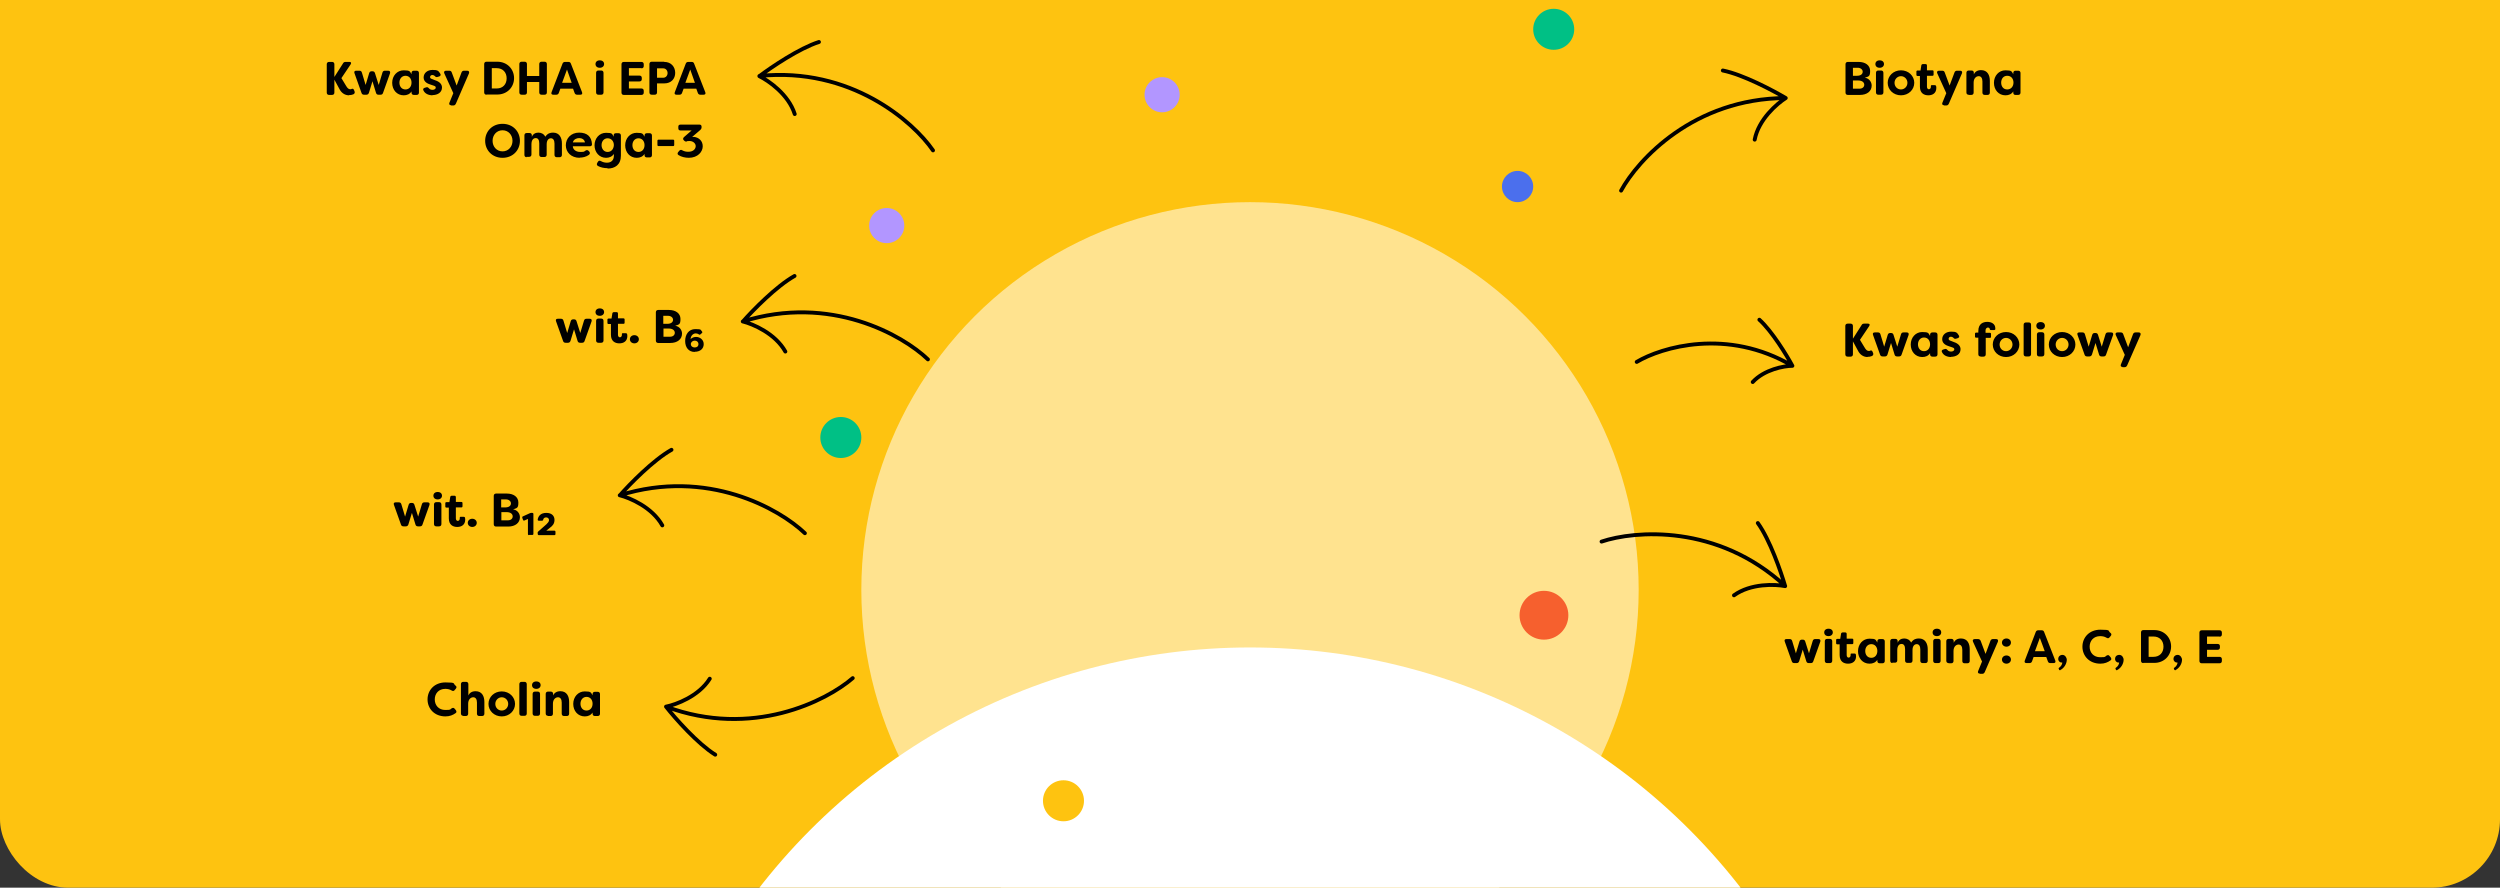 <?xml version="1.0" encoding="UTF-8"?>
<svg id="Warstwa_1" xmlns="http://www.w3.org/2000/svg" version="1.1" xmlns:xlink="http://www.w3.org/1999/xlink" viewBox="0 0 1280 454.5">
  <rect x="0" y="0" width="1280" height="454.5" fill="#333333" stroke="none"/>
  <!-- Generator: Adobe Illustrator 29.7.1, SVG Export Plug-In . SVG Version: 2.1.1 Build 8)  -->
  <defs>
    <style>
      .st0 {
        fill: #00c085;
      }

      .st1 {
        fill: #fff;
      }

      .st2 {
        fill: #f6602e;
      }

      .st3 {
        fill: #ffe38f;
      }

      .st4, .st5 {
        fill: none;
      }

      .st6 {
        fill: #fec310;
      }

      .st5 {
        stroke: #000;
        stroke-linecap: round;
        stroke-linejoin: round;
        stroke-width: 2px;
      }

      .st7 {
        fill: #4b6fed;
      }

      .st8 {
        fill: #b296ff;
      }

      .st9 {
        clip-path: url(#clippath);
      }
    </style>
    <clipPath id="clippath">
      <rect class="st4" y="-127.5" width="1280" height="582" rx="35" ry="35"/>
    </clipPath>
  </defs>
  <g class="st9">
    <g>
      <rect class="st6" y="-127.5" width="1280" height="582" rx="35" ry="35"/>
      <path d="M301.1-39.5c-1.5,0-2.4-.9-2.2-2.4l2.7-28.9c0-1.4,1-2.2,2.4-2.2h3.5c1.3,0,2.2.6,2.7,1.8l8.5,20.9,8.6-20.9c.5-1.2,1.3-1.8,2.6-1.8h3.5c1.4,0,2.3.8,2.4,2.2l2.7,28.9c.1,1.6-.7,2.4-2.2,2.4h-2.9c-1.5,0-2.3-.8-2.4-2.2l-1.5-18.3-7.4,18.3c-.5,1.2-1.3,1.8-2.6,1.8h-1.3c-1.3,0-2.2-.6-2.6-1.8l-7.4-18.3-1.6,18.3c0,1.4-1,2.2-2.4,2.2h-2.9ZM352.6-39c-6.6,0-9-5.2-9-11v-11.9c0-1.5.8-2.3,2.3-2.3h2.8c1.5,0,2.3.8,2.3,2.3v11.4c0,3.5,1.3,5.5,3.9,5.5s5.2-2,5.2-6.6v-10.3c0-1.5.8-2.3,2.3-2.3h2.8c1.5,0,2.4.8,2.4,2.3v20.1c0,1.5-.9,2.3-2.4,2.3h-2.8c-1.5,0-2.3-.8-2.3-2.3v-1.6c-1.2,2.8-3.8,4.4-7.5,4.4ZM375.9-39.5c-1.5,0-2.3-.8-2.3-2.3v-30.1c0-1.5.8-2.3,2.3-2.3h2.8c1.5,0,2.4.8,2.4,2.3v30.1c0,1.5-.9,2.3-2.4,2.3h-2.8ZM397.3-39c-4.2,0-8.6-1.9-8.6-8.7v-10.9h-2.4c-.8,0-1.2-.4-1.2-1.2v-3.1c0-.8.5-1.2,1.2-1.2h3l.8-5c.2-1,.9-1.5,1.9-1.5h2.4c1.1,0,1.7.6,1.7,1.7v4.8h5.6c.8,0,1.2.4,1.2,1.2v3.1c0,.8-.4,1.2-1.2,1.2h-5.6v11.2c0,1.8.9,2.5,2,2.5s2.1-1,2.1-2.3,0-.5,0-.9c0-.9.2-1.3,1-1.3h2.9c.6,0,1.2.2,1.3,1,.2.7.3,1.5.3,1.9,0,5.3-3.8,7.5-8.3,7.5ZM417.6-39c-6.6,0-9-5.2-9-11v-11.9c0-1.5.8-2.3,2.3-2.3h2.8c1.5,0,2.3.8,2.3,2.3v11.4c0,3.5,1.3,5.5,3.9,5.5s5.2-2,5.2-6.6v-10.3c0-1.5.8-2.3,2.3-2.3h2.8c1.5,0,2.4.8,2.4,2.3v20.1c0,1.5-.9,2.3-2.4,2.3h-2.8c-1.5,0-2.3-.8-2.3-2.3v-1.6c-1.2,2.8-3.8,4.4-7.5,4.4ZM440.9-39.5c-1.5,0-2.3-.8-2.3-2.3v-20.1c0-1.5.8-2.3,2.3-2.3h2.8c1.5,0,2.3.8,2.3,2.3v1.6c1-2.8,3.6-4.5,6.7-4.5s5.6,1.2,7.2,4.3c2.3-3.6,5.1-4.3,7.9-4.3,6.4,0,9.1,5.2,9.1,11v11.9c0,1.5-.9,2.3-2.4,2.3h-2.8c-1.5,0-2.3-.8-2.3-2.3v-11.5c0-3.5-1.3-5.3-3.6-5.3s-4.3,1.7-4.4,6.2v10.7c0,1.5-.8,2.3-2.3,2.3h-2.8c-1.5,0-2.3-.8-2.3-2.3v-11.5c0-3.5-1.3-5.3-3.5-5.3s-4.5,1.8-4.5,6.4v10.4c0,1.5-.8,2.3-2.3,2.3h-2.8ZM504.5-39c-7,0-11.9-5.6-11.9-12.9s4.9-12.9,11.9-12.9,6.1,1.2,7.9,4v-11.2c0-1.5.9-2.3,2.4-2.3h2.8c1.5,0,2.3.8,2.3,2.3v30.1c0,1.5-.8,2.3-2.3,2.3h-2.8c-1.5,0-2.4-.8-2.4-2.3v-1.2c-1.8,2.7-4.7,4-7.9,4ZM506.2-44.9c3.8,0,6.3-3,6.3-6.9,0-3.9-2.5-6.9-6.3-6.9s-6.1,3.1-6.1,6.9,2.3,6.9,6.1,6.9ZM537.9-39c-7.8,0-13.7-5.7-13.7-12.9s5.9-12.9,13.7-12.9,13.7,5.8,13.7,12.9-5.9,12.9-13.7,12.9ZM537.9-45c3.7,0,6.6-3,6.6-6.8s-2.9-6.9-6.6-6.9-6.6,3-6.6,6.9,2.9,6.8,6.6,6.8ZM571.2-39c-3.2,0-6.1-1.2-7.9-4v1.2c0,1.5-.9,2.3-2.4,2.3h-2.8c-1.5,0-2.3-.8-2.3-2.3v-30.1c0-1.5.8-2.3,2.3-2.3h2.8c1.5,0,2.4.8,2.4,2.3v11.2c1.8-2.8,4.7-4,7.9-4,7,0,11.9,5.6,11.9,12.9s-4.9,12.9-11.9,12.9ZM569.5-44.9c3.8,0,6.1-3.1,6.1-6.9s-2.3-6.9-6.1-6.9-6.3,3-6.3,6.9c0,3.9,2.5,6.9,6.3,6.9ZM589.9-39.5c-1.5,0-2.3-.8-2.3-2.3v-20.1c0-1.5.8-2.3,2.3-2.3h2.6c1.5,0,2.3.8,2.3,2.3v3.1c.8-4.5,4.3-5.9,6.4-5.9h.8c1.2.1,1.4,1.1,1.4,2v3.4c0,1.3-.7,1.9-1.7,1.8-.4,0-.8,0-1.2,0-2.9,0-5.5,1.9-5.5,8.1v7.8c0,1.5-.8,2.3-2.3,2.3h-2.8ZM612.4-28.7c-1.7,0-2.4-1.1-1.8-2.7l4-9.7-9.1-20.3c-.7-1.6,0-2.7,1.8-2.7h3.3c1.3,0,2.3.6,2.7,1.9l5,13.4,5.1-13.4c.5-1.3,1.4-1.9,2.7-1.9h3.1c1.7,0,2.4,1.1,1.8,2.7l-13.5,30.9c-.5,1.2-1.4,1.8-2.7,1.8h-2.4ZM646.9-39c-8.6,0-14.2-5.7-14.2-12.7s5.5-13,14.2-13,5.2.5,7.8,2.1c1.3.8,1.3,2.1.4,3.3l-.8,1c-.9,1.2-1.9,1.2-3.3.6-1.6-.8-3.1-.9-3.8-.9-4.2,0-7.2,2.8-7.2,6.9s3,6.9,7.2,6.9,2.2,0,3.8-.9c1.4-.6,2.4-.6,3.3.6l.8,1c.9,1.2.7,2.6-.9,3.5-2.4,1.4-5.1,1.9-7.4,1.9ZM662.8-39.5c-1.5,0-2.3-.8-2.3-2.3v-30.1c0-1.5.8-2.3,2.3-2.3h2.8c1.5,0,2.3.8,2.3,2.3v11.7c1.2-2.8,3.8-4.5,7.5-4.5,6.6,0,9,5.2,9,11v11.9c0,1.5-.9,2.3-2.4,2.3h-2.8c-1.5,0-2.3-.8-2.3-2.3v-11.4c0-3.5-1.3-5.5-3.9-5.5s-5.2,2-5.2,6.6v10.3c0,1.5-.8,2.3-2.3,2.3h-2.8ZM710.1-39c-4.4,0-7.9-1.6-9.6-4.9-.7-1.4,0-2.5,1.5-2.9l1.5-.3c1.3-.3,1.9.3,2.9,1.3.9,1,2.2,1.4,3.7,1.4s3.2-.9,3.2-2.2-.7-1.6-2.3-2.2l-3-1.1c-2.5-.8-7-2.7-7-7.2s3.8-7.8,9.2-7.8,6,1,7.9,3.7c1,1.4.2,2.6-1.3,3l-1.3.3c-1.2.3-1.9,0-2.8-.9-.7-.7-1.5-.9-2.4-.9-1.5,0-2.5,1-2.5,2.1s1,1.6,2.3,2l3.1,1.2c5.1,1.7,6.9,4.4,7,7.4,0,5.2-4.6,7.7-9.9,7.7ZM743.9-39c-4.3,0-6.8-2.3-8.6-5.9l-3.5-6.3v9.4c0,1.5-.8,2.3-2.3,2.3h-2.8c-1.5,0-2.3-.8-2.3-2.3v-30.1c0-1.5.8-2.3,2.3-2.3h2.8c1.5,0,2.3.8,2.3,2.3v17.8l6.1-8.6c.7-1.1,1.5-1.5,2.8-1.5h3.2c2,0,2.6,1.3,1.4,2.8l-6.6,8.6,3.2,5.1c1.2,1.8,2.1,2.5,3.6,2.5s.9,0,1.4-.2c1-.2,1.6,0,2,.7l1.1,2.1c.4.8.1,1.7-1.1,2.4-1.8,1-3.6,1.2-4.9,1.2ZM756.4-39.5c-1.5,0-2.3-.8-2.3-2.3v-9.7l-2,.9c-.9.4-1.4,0-1.4-.9v-1.6c0-.7.3-1.1.9-1.4l2.5-1.2v-16.1c0-1.5.8-2.3,2.3-2.3h2.8c1.5,0,2.3.8,2.3,2.3v12.5l2.9-1.3c.8-.4,1.4,0,1.4.9v1.7c0,.7-.3,1.2-.9,1.4l-3.4,1.5v13.2c0,1.5-.8,2.3-2.3,2.3h-2.8ZM779.8-39c-6.9,0-11.9-5.6-11.9-12.9s4.9-12.9,11.9-12.9,6.1,1.2,7.9,4v-1.2c0-1.5.8-2.3,2.3-2.3h2.8c1.5,0,2.3.8,2.3,2.3v20.1c0,1.5-.8,2.3-2.3,2.3h-2.8c-1.5,0-2.3-.8-2.3-2.3v-1.2c-1.8,2.7-4.7,4-7.9,4ZM781.5-44.9c3.8,0,6.3-3,6.3-6.9s-2.5-6.9-6.3-6.9-6.1,3.1-6.1,6.9,2.3,6.9,6.1,6.9ZM811.5-39c-7,0-11.9-5.6-11.9-12.9s4.9-12.9,11.9-12.9,6.1,1.2,7.9,4v-11.2c0-1.5.9-2.3,2.4-2.3h2.8c1.5,0,2.3.8,2.3,2.3v30.1c0,1.5-.8,2.3-2.3,2.3h-2.8c-1.5,0-2.4-.8-2.4-2.3v-1.2c-1.8,2.7-4.7,4-7.9,4ZM813.2-44.9c3.8,0,6.3-3,6.3-6.9,0-3.9-2.5-6.9-6.3-6.9s-6.1,3.1-6.1,6.9,2.3,6.9,6.1,6.9ZM835.1-39.5c-1.5,0-2.3-.8-2.3-2.3v-20.1c0-1.5.8-2.3,2.3-2.3h2.8c1.5,0,2.3.8,2.3,2.3v1.6c1.2-2.8,3.8-4.5,7.5-4.5,6.6,0,9,5.2,9,11v11.9c0,1.5-.9,2.3-2.4,2.3h-2.8c-1.5,0-2.3-.8-2.3-2.3v-11.4c0-3.5-1.3-5.5-3.9-5.5s-5.2,2-5.2,6.6v10.3c0,1.5-.8,2.3-2.3,2.3h-2.8ZM866.2-67.1c-2.7,0-4.5-1.7-4.5-3.8s1.6-3.9,4.5-3.9,4.5,1.7,4.5,3.9-1.7,3.8-4.5,3.8ZM864.8-39.5c-1.5,0-2.3-.8-2.3-2.3v-20.1c0-1.5.8-2.3,2.3-2.3h2.8c1.5,0,2.4.8,2.4,2.3v20.1c0,1.5-.9,2.3-2.4,2.3h-2.8ZM895.4-39c-4.3,0-6.8-2.3-8.6-5.9l-3.5-6.3v9.4c0,1.5-.8,2.3-2.3,2.3h-2.8c-1.5,0-2.3-.8-2.3-2.3v-30.1c0-1.5.8-2.3,2.3-2.3h2.8c1.5,0,2.3.8,2.3,2.3v17.8l6.1-8.6c.7-1.1,1.5-1.5,2.8-1.5h3.2c2,0,2.6,1.3,1.4,2.8l-6.6,8.6,3.2,5.1c1.2,1.8,2.1,2.5,3.6,2.5s.9,0,1.4-.2c1-.2,1.6,0,2,.7l1.1,2.1c.4.8.1,1.7-1.1,2.4-1.8,1-3.6,1.2-4.9,1.2ZM914-67.2c-1,0-1.3-.6-.9-1.4l2.9-5.5c.3-.6.8-.9,1.4-.9h4.8c1,0,1.3.7.7,1.5l-4.7,5.7c-.4.5-.9.7-1.5.7h-2.7ZM915.4-39c-7.8,0-13.7-5.7-13.7-12.9s5.9-12.9,13.7-12.9,13.7,5.8,13.7,12.9-5.9,12.9-13.7,12.9ZM915.4-45c3.7,0,6.6-3,6.6-6.8s-2.9-6.9-6.6-6.9-6.6,3-6.6,6.9,2.9,6.8,6.6,6.8ZM941-39.5c-1.3,0-2.2-.6-2.6-1.9l-7.2-20.1c-.6-1.6.1-2.7,1.9-2.7h3.2c1.4,0,2.2.6,2.6,2l3.9,12.7,3.7-12c.4-1.3,1.2-2,2.6-2h.7c1.3,0,2.2.6,2.6,2l3.7,12,3.8-12.7c.4-1.4,1.2-2,2.6-2h3.2c1.7,0,2.5,1.1,1.9,2.7l-7.2,20.1c-.4,1.3-1.3,1.9-2.6,1.9h-2.1c-1.3,0-2.2-.6-2.6-1.9l-3.6-11.9-3.7,11.9c-.4,1.3-1.3,1.9-2.6,1.9h-2.1ZM976.4-56.3c-2.6,0-4.6-1.8-4.6-4.2s1.9-4.3,4.6-4.3,4.7,1.8,4.7,4.3-2.1,4.2-4.7,4.2ZM976.4-39c-2.6,0-4.6-1.8-4.6-4.2s1.9-4.3,4.6-4.3,4.7,1.9,4.7,4.3-2.1,4.2-4.7,4.2Z"/>
      <ellipse class="st3" cx="640" cy="302" rx="199" ry="198.5"/>
      <circle class="st1" cx="640" cy="649.5" r="318"/>
    </g>
  </g>
  <rect class="st4" x="469.1" y="68.5" width="335.3" height="345.2" transform="translate(239 793.7) rotate(-75)"/>
  <path class="st6" d="M935,357l.5,10.1,10.6,3.2-10.3,3,.5,10.1-6.9-8.3-10.3,3,6.1-8.1-6.9-8.3,10.6,3.2,6.1-8.1Z"/>
  <path class="st5" d="M830,97.6c8.5-15.7,37.2-47.2,84.3-47.4M914.3,50.2c-4.4,2.8-13.9,10.9-15.9,21.3M914.3,50.2c-6.4-3.8-21.8-12-32.2-14.1"/>
  <path class="st5" d="M820,277.3c16.9-5.7,59.4-9.2,94,22.7M914,300.1c-5.1-1-17.6-1.5-26.2,4.7M914,300.1c-2.1-7.2-7.8-23.7-14-32.3"/>
  <path class="st5" d="M838,185.3c12.6-7.5,46.3-17.7,79.7,2M917.7,187.3c-4.3,0-14.4,1.9-20.3,8.3M917.7,187.3c-2.9-5.4-10.4-17.7-16.9-23.6"/>
  <path class="st5" d="M477.7,77c-10.1-14.7-42.1-42.9-88.9-38.1M388.8,39c4.7,2.3,14.9,9.3,18.1,19.4M388.8,39c6-4.5,20.4-14.3,30.5-17.5"/>
  <path class="st5" d="M475.1,184c-12.9-12.4-49.9-33.5-94.8-19.4M380.4,164.6c5.1,1.3,16.5,6.1,21.7,15.4M380.4,164.6c4.9-5.6,17.1-18.1,26.4-23.3"/>
  <path class="st5" d="M412.1,273c-12.9-12.4-49.9-33.5-94.8-19.4M317.4,253.6c5.1,1.3,16.5,6.1,21.7,15.4M317.4,253.6c4.9-5.6,17.1-18.1,26.4-23.3"/>
  <path class="st5" d="M436.6,347.2c-13.5,11.7-51.5,31-95.6,14.6M341,361.8c5.1-1,16.8-5.3,22.4-14.3M341,361.8c4.6,5.9,16.2,19,25.2,24.6"/>
  <circle class="st2" cx="790.5" cy="315" r="12.5"/>
  <circle class="st8" cx="595" cy="48.5" r="9"/>
  <circle class="st8" cx="454" cy="115.5" r="9"/>
  <circle class="st6" cx="544.5" cy="410" r="10.5"/>
  <circle class="st0" cx="795.5" cy="15" r="10.5"/>
  <circle class="st0" cx="430.5" cy="224" r="10.5"/>
  <circle class="st7" cx="777" cy="95.5" r="8"/>
  <path d="M178.7,48.8c-2.2,0-4-1.3-5-3.4l-2.5-4.6v6.6c0,.7-.4,1.2-1.2,1.2h-1.5c-.7,0-1.2-.4-1.2-1.2v-14.5c0-.7.4-1.2,1.2-1.2h1.5c.7,0,1.2.4,1.2,1.2v6.5l4.4-6.9c.3-.6.7-.8,1.4-.8h1.9c.9,0,1.1.5.6,1.3l-4.7,7,2.3,3.8c.8,1.4,1.4,1.9,2.3,1.9.2,0,.5,0,.7-.2.6-.2.9,0,1.2.7l.2.5c.3.6.1,1.3-.6,1.6-.7.3-1.4.4-2.2.4ZM186.4,48.5c-.7,0-1.1-.3-1.3-.9l-3.6-10.1c-.3-.8,0-1.3.9-1.3h1.6c.7,0,1.1.3,1.3,1l1.9,6.3,1.8-6c.2-.7.6-1,1.3-1h.4c.7,0,1.1.3,1.3,1l1.9,6,1.9-6.3c.2-.7.6-1,1.3-1h1.6c.9,0,1.2.5,1,1.3l-3.6,10.1c-.2.6-.6.9-1.3.9h-1c-.7,0-1.1-.3-1.3-1l-1.8-5.9-1.8,5.9c-.2.6-.6,1-1.3,1h-1ZM206.7,48.8c-3.5,0-5.9-2.8-5.9-6.4s2.5-6.4,5.9-6.4,3.1.6,4,2v-.6c0-.7.4-1.2,1.2-1.2h1.4c.7,0,1.2.4,1.2,1.2v10c0,.7-.4,1.2-1.2,1.2h-1.4c-.7,0-1.2-.4-1.2-1.2v-.6c-.9,1.4-2.3,2-4,2ZM207.6,45.8c1.9,0,3.1-1.5,3.1-3.5s-1.2-3.5-3.1-3.5-3.1,1.6-3.1,3.5,1.1,3.5,3.1,3.5ZM221.6,48.8c-2.2,0-4-.8-4.8-2.5-.4-.7,0-1.2.8-1.4l.7-.2c.6-.2.9.1,1.4.6.4.5,1.1.7,1.8.7s1.6-.4,1.6-1.1-.4-.8-1.2-1.1l-1.5-.5c-1.3-.4-3.5-1.3-3.5-3.6s1.9-3.9,4.6-3.9,3,.5,3.9,1.9c.5.7.1,1.3-.7,1.5l-.7.2c-.6.2-1,0-1.4-.5-.3-.3-.8-.5-1.2-.5-.8,0-1.2.5-1.2,1.1s.5.8,1.1,1l1.5.6c2.5.8,3.5,2.2,3.5,3.7,0,2.6-2.3,3.9-5,3.9ZM231,53.9c-.9,0-1.2-.6-.9-1.3l2-4.9-4.6-10.1c-.4-.8,0-1.4.9-1.4h1.6c.7,0,1.1.3,1.3.9l2.5,6.7,2.5-6.7c.2-.6.7-.9,1.3-.9h1.6c.9,0,1.2.6.9,1.4l-6.7,15.5c-.3.6-.7.9-1.3.9h-1.2ZM249.1,48.5c-.7,0-1.2-.4-1.2-1.2v-14.5c0-.7.4-1.2,1.2-1.2h5.5c5.1,0,8.6,3.8,8.6,8.4s-3.5,8.4-8.6,8.4h-5.5ZM251.8,45.3h2.5c3.2,0,5.1-2.2,5.1-5.2s-1.9-5.2-5.1-5.2h-2.5v10.4ZM267.1,48.5c-.7,0-1.2-.4-1.2-1.2v-14.5c0-.7.4-1.2,1.2-1.2h1.5c.7,0,1.2.4,1.2,1.2v6.1h6.3v-6.1c0-.7.4-1.2,1.2-1.2h1.5c.7,0,1.2.4,1.2,1.2v14.5c0,.7-.4,1.2-1.2,1.2h-1.5c-.7,0-1.2-.4-1.2-1.2v-5.3h-6.3v5.3c0,.7-.4,1.2-1.2,1.2h-1.5ZM283.3,48.5c-.9,0-1.2-.5-.9-1.3l5.6-14.6c.2-.6.7-.9,1.3-.9h1.7c.7,0,1.1.3,1.3.9l5.7,14.6c.3.8,0,1.3-.9,1.3h-1.6c-.6,0-1.1-.3-1.3-.9l-.8-2.2h-6.5l-.8,2.2c-.2.6-.7.9-1.3.9h-1.5ZM287.7,42.4h5l-2.4-6.8-2.5,6.8ZM307.1,34.7c-1.4,0-2.2-.8-2.2-1.9s.8-1.9,2.2-1.9,2.2.8,2.2,1.9-.9,1.9-2.2,1.9ZM306.4,48.5c-.7,0-1.2-.4-1.2-1.2v-10c0-.7.4-1.2,1.2-1.2h1.4c.7,0,1.2.4,1.2,1.2v10c0,.7-.4,1.2-1.2,1.2h-1.4ZM328.4,34.9h-6.4v3.8h5.4c.7,0,1.2.4,1.2,1.2v.6c0,.7-.4,1.2-1.2,1.2h-5.4v3.6h6.4c.7,0,1.2.4,1.2,1.2v.9c0,.7-.4,1.2-1.2,1.2h-9c-.7,0-1.2-.4-1.2-1.2v-14.5c0-.7.4-1.2,1.2-1.2h9c.7,0,1.2.4,1.2,1.2v.9c0,.7-.4,1.2-1.2,1.2ZM340.1,31.7c3.6,0,5.6,2.6,5.6,5.6s-2,5.4-5.6,5.4h-3.7v4.6c0,.7-.4,1.2-1.2,1.2h-1.5c-.7,0-1.2-.4-1.2-1.2v-14.5c0-.7.4-1.2,1.2-1.2h6.3ZM339.6,39.8c1.3,0,2.2-1.1,2.2-2.4s-.9-2.4-2.2-2.4h-3.2v4.8h3.2ZM346.4,48.5c-.9,0-1.2-.5-.9-1.3l5.6-14.6c.2-.6.7-.9,1.3-.9h1.7c.7,0,1.1.3,1.3.9l5.7,14.6c.3.8,0,1.3-.9,1.3h-1.6c-.6,0-1.1-.3-1.3-.9l-.8-2.2h-6.5l-.8,2.2c-.2.6-.7.9-1.3.9h-1.5ZM350.8,42.4h5l-2.4-6.8-2.5,6.8ZM257.3,80.8c-5.3,0-8.9-3.9-8.9-8.7s3.6-8.7,8.9-8.7,8.9,3.9,8.9,8.7-3.6,8.7-8.9,8.7ZM257.3,77.5c3,0,5.1-2.4,5.1-5.4s-2.1-5.4-5.1-5.4-5.1,2.4-5.1,5.4,2.1,5.4,5.1,5.4ZM269.7,80.5c-.7,0-1.2-.4-1.2-1.2v-10c0-.7.4-1.2,1.2-1.2h1.4c.7,0,1.2.4,1.2,1.2v.8c.5-1.4,1.8-2.2,3.3-2.2s2.8.6,3.6,2.1c1.2-1.8,2.6-2.1,4-2.1,3.2,0,4.5,2.6,4.5,5.5v5.9c0,.7-.4,1.2-1.2,1.2h-1.4c-.7,0-1.2-.4-1.2-1.2v-5.8c0-1.7-.7-2.7-1.8-2.7s-2.2.8-2.2,3.1v5.3c0,.7-.4,1.2-1.2,1.2h-1.4c-.7,0-1.2-.4-1.2-1.2v-5.8c0-1.7-.6-2.7-1.8-2.7s-2.2.9-2.2,3.2v5.2c0,.7-.4,1.2-1.2,1.2h-1.4ZM296.8,80.8c-4.4,0-7.1-2.9-7.1-6.4s2.6-6.5,6.8-6.5,6.4,2.1,6.6,6c0,.7-.5,1-1.2,1h-8.6c0,1.5,1.4,2.9,3.8,2.9s1.8-.2,2.7-.7c.6-.4,1.2-.3,1.6.2l.3.3c.5.6.4,1.2-.2,1.7-1.4,1-3.1,1.4-4.7,1.4ZM293.3,72.9h6.2c-.3-1.7-1.8-2.2-3-2.2s-2.8.6-3.2,2.2ZM311,86.1c-1.9,0-3.5-.4-4.8-1.1-.6-.3-.8-.9-.4-1.6l.3-.5c.4-.7.9-.8,1.6-.4.9.5,1.9.8,3,.8,2.1,0,3.6-1.1,3.6-3.6v-.9c-.9,1.4-2.4,2-4,2-3.5,0-5.9-2.9-5.9-6.4s2.4-6.4,5.9-6.4,3,.6,3.9,2v-.7c0-.7.4-1.1,1.2-1.1h1.3c.7,0,1.2.4,1.2,1.2v10.3c0,4.7-3.1,6.6-6.8,6.6ZM311.1,77.8c1.9,0,3.1-1.5,3.2-3.5,0-2-1.3-3.5-3.2-3.5s-3.1,1.6-3.1,3.5,1.2,3.5,3.1,3.5ZM326,80.8c-3.5,0-5.9-2.8-5.9-6.4s2.5-6.4,5.9-6.4,3.1.6,4,2v-.6c0-.7.4-1.2,1.2-1.2h1.4c.7,0,1.2.4,1.2,1.2v10c0,.7-.4,1.2-1.2,1.2h-1.4c-.7,0-1.2-.4-1.2-1.2v-.6c-.9,1.4-2.3,2-4,2ZM326.9,77.8c1.9,0,3.1-1.5,3.1-3.5s-1.2-3.5-3.1-3.5-3.1,1.6-3.1,3.5,1.1,3.5,3.1,3.5ZM337.2,74.8c-.4,0-.6-.2-.6-.6v-2.1c0-.4.2-.6.6-.6h7.4c.4,0,.6.2.6.6v2.1c0,.4-.2.6-.6.6h-7.4ZM352.8,80.8c-2.1,0-4-.5-5.4-1.4-.6-.4-.6-.9-.2-1.5l.6-.7c.4-.5.9-.6,1.4-.3,1.3.7,2.2.8,3.3.8,2.5,0,3.7-1.5,3.7-2.9s-1.4-2.6-3.1-2.6-.9,0-1.4.2c-.6.2-1,0-1.4-.4l-.3-.3c-.4-.5-.3-1,.2-1.5l3.9-3.4h-5.7c-.7,0-1.1-.4-1.1-1.1v-.9c0-.6.4-1,1.1-1h9.8c.6,0,1,.4,1,1v.4c0,.5-.2.9-.6,1.3l-4.2,3.6c.3,0,.7,0,1,0,2.4.3,4.4,2,4.4,4.8s-2.5,5.9-7.2,5.9Z"/>
  <path d="M918.7,339.5c-.7,0-1.1-.3-1.3-.9l-3.6-10.1c-.3-.8,0-1.3.9-1.3h1.6c.7,0,1.1.3,1.3,1l1.9,6.3,1.8-6c.2-.7.6-1,1.3-1h.4c.7,0,1.1.3,1.3,1l1.9,6,1.9-6.3c.2-.7.6-1,1.3-1h1.6c.9,0,1.2.5,1,1.3l-3.6,10.1c-.2.6-.6.9-1.3.9h-1c-.7,0-1.1-.3-1.3-1l-1.8-5.9-1.8,5.9c-.2.6-.6,1-1.3,1h-1ZM936.2,325.7c-1.4,0-2.2-.8-2.2-1.9s.8-1.9,2.2-1.9,2.2.8,2.2,1.9-.9,1.9-2.2,1.9ZM935.5,339.5c-.7,0-1.2-.4-1.2-1.2v-10c0-.7.4-1.2,1.2-1.2h1.4c.7,0,1.2.4,1.2,1.2v10c0,.7-.4,1.2-1.2,1.2h-1.4ZM946.2,339.8c-2.1,0-4.3-1-4.3-4.4v-5.5h-1.2c-.4,0-.6-.2-.6-.6v-1.6c0-.4.2-.6.6-.6h1.5l.4-2.5c0-.5.4-.8.9-.8h1.2c.6,0,.8.3.8.8v2.4h2.8c.4,0,.6.2.6.6v1.6c0,.4-.2.6-.6.6h-2.8v5.6c0,.9.5,1.3,1,1.3s1-.5,1-1.1,0-.3,0-.4c0-.4,0-.6.5-.6h1.5c.3,0,.6.1.7.5,0,.4.1.7.1.9,0,2.7-1.9,3.8-4.1,3.8ZM957.2,339.8c-3.5,0-5.9-2.8-5.9-6.4s2.5-6.4,5.9-6.4,3.1.6,4,2v-.6c0-.7.4-1.2,1.2-1.2h1.4c.7,0,1.2.4,1.2,1.2v10c0,.7-.4,1.2-1.2,1.2h-1.4c-.7,0-1.2-.4-1.2-1.2v-.6c-.9,1.4-2.3,2-4,2ZM958.1,336.8c1.9,0,3.1-1.5,3.1-3.5s-1.2-3.5-3.1-3.5-3.1,1.6-3.1,3.5,1.1,3.5,3.1,3.5ZM969,339.5c-.7,0-1.2-.4-1.2-1.2v-10c0-.7.4-1.2,1.2-1.2h1.4c.7,0,1.2.4,1.2,1.2v.8c.5-1.4,1.8-2.2,3.3-2.2s2.8.6,3.6,2.1c1.2-1.8,2.6-2.1,4-2.1,3.2,0,4.5,2.6,4.5,5.5v5.9c0,.7-.4,1.2-1.2,1.2h-1.4c-.7,0-1.2-.4-1.2-1.2v-5.8c0-1.7-.7-2.7-1.8-2.7s-2.2.8-2.2,3.1v5.3c0,.7-.4,1.2-1.2,1.2h-1.4c-.7,0-1.2-.4-1.2-1.2v-5.8c0-1.7-.6-2.7-1.8-2.7s-2.2.9-2.2,3.2v5.2c0,.7-.4,1.2-1.2,1.2h-1.4ZM991.7,325.7c-1.4,0-2.2-.8-2.2-1.9s.8-1.9,2.2-1.9,2.2.8,2.2,1.9-.9,1.9-2.2,1.9ZM991,339.5c-.7,0-1.2-.4-1.2-1.2v-10c0-.7.4-1.2,1.2-1.2h1.4c.7,0,1.2.4,1.2,1.2v10c0,.7-.4,1.2-1.2,1.2h-1.4ZM997.7,339.5c-.7,0-1.2-.4-1.2-1.2v-10c0-.7.4-1.2,1.2-1.2h1.4c.7,0,1.2.4,1.2,1.2v.8c.6-1.4,1.9-2.2,3.7-2.2,3.3,0,4.5,2.6,4.5,5.5v6c0,.7-.4,1.2-1.2,1.2h-1.4c-.8,0-1.2-.4-1.2-1.2v-5.7c0-1.7-.7-2.7-1.9-2.7s-2.6,1-2.6,3.3v5.1c0,.7-.4,1.2-1.2,1.2h-1.4ZM1013.7,344.9c-.9,0-1.2-.6-.9-1.3l2-4.9-4.6-10.1c-.4-.8,0-1.4.9-1.4h1.6c.7,0,1.1.3,1.4.9l2.5,6.7,2.5-6.7c.2-.6.7-.9,1.3-.9h1.6c.9,0,1.2.6.9,1.4l-6.7,15.5c-.3.6-.7.9-1.3.9h-1.2ZM1027.3,331.1c-1.3,0-2.3-.9-2.3-2.1s1-2.1,2.3-2.1,2.3.9,2.3,2.1-1,2.1-2.3,2.1ZM1027.3,339.8c-1.3,0-2.3-.9-2.3-2.1s1-2.1,2.3-2.1,2.3.9,2.3,2.1-1,2.1-2.3,2.1ZM1037.6,339.5c-.9,0-1.2-.5-.9-1.3l5.6-14.6c.2-.6.7-.9,1.3-.9h1.7c.7,0,1.1.3,1.3.9l5.7,14.6c.3.8,0,1.3-.9,1.3h-1.6c-.7,0-1.1-.3-1.3-.9l-.8-2.2h-6.5l-.8,2.2c-.2.6-.7.9-1.3.9h-1.5ZM1041.9,333.4h5l-2.5-6.8-2.5,6.8ZM1055,343.1c-.3.2-.6,0-.8-.2v-.2c-.3-.4-.2-.6,0-.8,1-.6,1.7-1.8,1.7-2.7-.1,0-.3,0-.4,0-1.1,0-1.7-1-1.7-1.8,0-1.1.8-2.1,2.2-2.1s2.2,1.6,2.2,2.4c0,2.3-1.5,4.5-3.4,5.4ZM1075.4,339.8c-5.7,0-9.2-4-9.2-8.7s3.5-8.7,9.2-8.7,3.7.6,5.1,1.6c.6.4.7,1,.2,1.6l-.6.7c-.4.6-1,.6-1.6.2-1-.6-2.1-.8-3.2-.8-3.4,0-5.4,2.4-5.4,5.4s2,5.4,5.4,5.4,2.2-.3,3.2-.8c.7-.4,1.2-.4,1.6.2l.6.7c.4.6.4,1.2-.1,1.5-1.4,1-3,1.7-5.2,1.7ZM1084.1,343.1c-.3.2-.6,0-.8-.2v-.2c-.3-.4-.2-.6,0-.8,1-.6,1.7-1.8,1.7-2.7-.1,0-.3,0-.4,0-1.1,0-1.7-1-1.7-1.8,0-1.1.7-2.1,2.2-2.1s2.2,1.6,2.2,2.4c0,2.3-1.5,4.5-3.4,5.4ZM1097.4,339.5c-.7,0-1.2-.4-1.2-1.2v-14.5c0-.7.4-1.2,1.2-1.2h5.6c5.1,0,8.6,3.8,8.6,8.4s-3.5,8.4-8.6,8.4h-5.6ZM1100.1,336.3h2.5c3.2,0,5.1-2.2,5.1-5.2s-1.9-5.2-5.1-5.2h-2.5v10.4ZM1114,343.1c-.3.2-.6,0-.8-.2v-.2c-.3-.4-.2-.6,0-.8,1-.6,1.7-1.8,1.7-2.7-.1,0-.3,0-.4,0-1,0-1.7-1-1.7-1.8,0-1.1.8-2.1,2.2-2.1s2.2,1.6,2.2,2.4c0,2.3-1.5,4.5-3.4,5.4ZM1136.4,325.9h-6.4v3.8h5.4c.8,0,1.2.4,1.2,1.2v.6c0,.7-.4,1.2-1.2,1.2h-5.4v3.6h6.4c.7,0,1.2.4,1.2,1.2v.9c0,.7-.4,1.2-1.2,1.2h-9.1c-.7,0-1.2-.4-1.2-1.2v-14.5c0-.7.4-1.2,1.2-1.2h9.1c.7,0,1.2.4,1.2,1.2v.9c0,.7-.4,1.2-1.2,1.2Z"/>
  <path d="M289.6,175.5c-.7,0-1.1-.3-1.3-.9l-3.6-10.1c-.3-.8,0-1.3.9-1.3h1.6c.7,0,1.1.3,1.3,1l1.9,6.3,1.8-6c.2-.7.6-1,1.3-1h.4c.7,0,1.1.3,1.3,1l1.9,6,1.9-6.3c.2-.7.6-1,1.3-1h1.6c.9,0,1.2.5,1,1.3l-3.6,10.1c-.2.6-.6.9-1.3.9h-1c-.7,0-1.1-.3-1.3-1l-1.8-5.9-1.8,5.9c-.2.6-.6,1-1.3,1h-1ZM307.1,161.7c-1.4,0-2.2-.8-2.2-1.9s.8-1.9,2.2-1.9,2.2.8,2.2,1.9-.9,1.9-2.2,1.9ZM306.4,175.5c-.7,0-1.2-.4-1.2-1.2v-10c0-.7.4-1.2,1.2-1.2h1.4c.7,0,1.2.4,1.2,1.2v10c0,.7-.4,1.2-1.2,1.2h-1.4ZM317.1,175.8c-2.1,0-4.3-1-4.3-4.4v-5.5h-1.2c-.4,0-.6-.2-.6-.6v-1.6c0-.4.2-.6.6-.6h1.5l.4-2.5c0-.5.4-.8.9-.8h1.2c.6,0,.8.3.8.8v2.4h2.8c.4,0,.6.2.6.6v1.6c0,.4-.2.6-.6.6h-2.8v5.6c0,.9.5,1.3,1,1.3s1-.5,1-1.1,0-.3,0-.4c0-.4,0-.6.5-.6h1.5c.3,0,.6.1.7.5,0,.4.1.7.1.9,0,2.7-1.9,3.8-4.1,3.8ZM324.8,175.8c-1.3,0-2.3-.9-2.3-2.1s1-2.1,2.3-2.1,2.3.9,2.3,2.1-1,2.1-2.3,2.1ZM345.7,166.8c2.3.3,3.5,2.3,3.5,4,0,2.9-2.4,4.8-6,4.8h-6.2c-.7,0-1.2-.4-1.2-1.2v-14.5c0-.7.4-1.2,1.2-1.2h5.5c3.4,0,5.9,1.7,5.9,4.6s-.7,2.8-2.7,3.5ZM342.2,161.7h-2.6v4.1h2c2.2,0,3-1,3-2.1s-1.1-2-2.5-2ZM343.1,172.4c1.5,0,2.4-.9,2.4-2s-.9-2.2-3.2-2.2h-2.6v4.2h3.4ZM355.7,180.2c-3.1,0-4.9-2.3-4.9-5.6s1.8-6.1,5.2-6.1,2.6.4,3.4,1.2c.3.3.2.6,0,.8l-.8.7c-.3.3-.5.2-.8,0-.6-.4-1.2-.5-1.6-.5-1.2,0-2.6,1.1-2.6,3,.6-.9,2-1.2,2.8-1.2,1.8,0,3.9,1.3,3.9,3.7s-1.9,3.9-4.5,3.9ZM355.7,177.9c1.1,0,1.9-.6,1.9-1.7s-.8-1.8-1.9-1.8-2,.8-2,1.8.8,1.7,2,1.7Z"/>
  <path d="M206.6,269.5c-.7,0-1.1-.3-1.3-.9l-3.6-10.1c-.3-.8,0-1.3.9-1.3h1.6c.7,0,1.1.3,1.3,1l1.9,6.3,1.8-6c.2-.7.6-1,1.3-1h.4c.7,0,1.1.3,1.3,1l1.9,6,1.9-6.3c.2-.7.6-1,1.3-1h1.6c.9,0,1.2.5,1,1.3l-3.6,10.1c-.2.6-.6.9-1.3.9h-1c-.7,0-1.1-.3-1.3-1l-1.8-5.9-1.8,5.9c-.2.6-.6,1-1.3,1h-1ZM224.1,255.7c-1.4,0-2.2-.8-2.2-1.9s.8-1.9,2.2-1.9,2.2.8,2.2,1.9-.9,1.9-2.2,1.9ZM223.4,269.5c-.7,0-1.2-.4-1.2-1.2v-10c0-.7.4-1.2,1.2-1.2h1.4c.7,0,1.2.4,1.2,1.2v10c0,.7-.4,1.2-1.2,1.2h-1.4ZM234.1,269.8c-2.1,0-4.3-1-4.3-4.4v-5.5h-1.2c-.4,0-.6-.2-.6-.6v-1.6c0-.4.2-.6.6-.6h1.5l.4-2.5c0-.5.4-.8.9-.8h1.2c.6,0,.8.3.8.8v2.4h2.8c.4,0,.6.2.6.6v1.6c0,.4-.2.6-.6.6h-2.8v5.6c0,.9.5,1.3,1,1.3s1-.5,1-1.1,0-.3,0-.4c0-.4,0-.6.5-.6h1.5c.3,0,.6.1.7.5,0,.4.1.7.1.9,0,2.7-1.9,3.8-4.1,3.8ZM241.8,269.8c-1.3,0-2.3-.9-2.3-2.1s1-2.1,2.3-2.1,2.3.9,2.3,2.1-1,2.1-2.3,2.1ZM262.7,260.8c2.3.3,3.5,2.3,3.5,4,0,2.9-2.4,4.8-6,4.8h-6.2c-.7,0-1.2-.4-1.2-1.2v-14.5c0-.7.4-1.2,1.2-1.2h5.5c3.4,0,5.9,1.7,5.9,4.6s-.7,2.8-2.7,3.5ZM259.2,255.7h-2.6v4.1h2c2.2,0,3-1,3-2.1s-1.1-2-2.5-2ZM260.1,266.4c1.5,0,2.4-.9,2.4-2s-.9-2.2-3.2-2.2h-2.6v4.2h3.4ZM270.9,274c-.4,0-.6-.2-.6-.6v-7.7l-1.8.8c-.4.1-.6,0-.7-.3l-.4-1.1c-.1-.3,0-.6.3-.7l3.5-1.6c.3-.1.5-.2.7-.2h.6c.4,0,.6.2.6.6v10.1c0,.4-.2.6-.6.6h-1.6ZM275.9,274c-.3,0-.5-.2-.6-.5v-.6c-.1-.3,0-.5.2-.7l4.3-3.8c.6-.6,1.3-1.3,1.3-2.1s-.6-1.4-1.5-1.4-1.4.6-1.5,1.2c0,.4-.3.5-.6.5h-1.6c-.4,0-.6-.2-.6-.5.2-1.8,1.5-3.5,4.4-3.5s4.2,1.6,4.2,3.6-1.1,3.1-2.2,3.9l-2,1.6h4.1c.4,0,.6.2.6.6v1.1c0,.4-.2.6-.6.6h-7.7Z"/>
  <path d="M956.2,182.8c-2.2,0-4-1.3-5-3.4l-2.5-4.6v6.6c0,.7-.4,1.2-1.2,1.2h-1.5c-.7,0-1.2-.4-1.2-1.2v-14.5c0-.7.4-1.2,1.2-1.2h1.5c.7,0,1.2.4,1.2,1.2v6.5l4.4-6.9c.3-.6.7-.8,1.4-.8h1.9c.9,0,1.1.5.6,1.3l-4.7,7,2.3,3.8c.8,1.4,1.4,1.9,2.3,1.9.2,0,.5,0,.7-.2.6-.2.9,0,1.2.7l.2.5c.3.6.1,1.3-.6,1.6-.7.3-1.4.4-2.2.4ZM963.9,182.5c-.7,0-1.1-.3-1.3-.9l-3.6-10.1c-.3-.8,0-1.3.9-1.3h1.6c.7,0,1.1.3,1.3,1l1.9,6.3,1.8-6c.2-.7.6-1,1.3-1h.4c.7,0,1.1.3,1.3,1l1.9,6,1.9-6.3c.2-.7.6-1,1.3-1h1.6c.9,0,1.2.5,1,1.3l-3.6,10.1c-.2.6-.6.9-1.3.9h-1c-.7,0-1.1-.3-1.3-1l-1.8-5.9-1.8,5.9c-.2.6-.6,1-1.3,1h-1ZM984.2,182.8c-3.5,0-5.9-2.8-5.9-6.4s2.5-6.4,5.9-6.4,3.1.6,4,2v-.6c0-.7.4-1.2,1.2-1.2h1.4c.7,0,1.2.4,1.2,1.2v10c0,.7-.4,1.2-1.2,1.2h-1.4c-.7,0-1.2-.4-1.2-1.2v-.6c-.9,1.4-2.3,2-4,2ZM985.1,179.8c1.9,0,3.1-1.5,3.1-3.5s-1.2-3.5-3.1-3.5-3.1,1.6-3.1,3.5,1.1,3.5,3.1,3.5ZM999.1,182.8c-2.2,0-4-.8-4.8-2.5-.4-.7,0-1.2.8-1.4l.7-.2c.6-.2.9.1,1.4.6.4.5,1.1.7,1.8.7s1.6-.4,1.6-1.1-.4-.8-1.2-1.1l-1.5-.5c-1.3-.4-3.5-1.3-3.5-3.6s1.9-3.9,4.6-3.9,3,.5,3.9,1.9c.5.7.1,1.3-.7,1.5l-.7.2c-.6.2-1,0-1.4-.5-.3-.3-.8-.5-1.2-.5-.8,0-1.2.5-1.2,1.1s.5.8,1.1,1l1.5.6c2.5.8,3.5,2.2,3.5,3.7,0,2.6-2.3,3.9-5,3.9ZM1014,182.5c-.7,0-1.1-.4-1.1-1.2v-8.4h-1.1c-.4,0-.6-.2-.6-.6v-1.4c0-.4.2-.6.6-.6h1.1v-.8c0-3.8,2.5-4.7,4.6-4.7s4.1,1,4.1,3.3,0,.3,0,.4c0,.3-.3.5-.6.5h-1.7c-.3,0-.5-.2-.5-.4h0c0-.6-.5-.9-1-.9s-1.2.5-1.2,1.4v1.3h2.2c.4,0,.6.2.6.6v1.4c0,.4-.2.6-.6.6h-2.1v8.4c0,.7-.4,1.2-1.2,1.2h-1.4ZM1027.1,182.8c-3.9,0-6.8-2.9-6.8-6.4s2.9-6.4,6.8-6.4,6.8,2.9,6.8,6.4-2.9,6.4-6.8,6.4ZM1027.1,179.8c1.8,0,3.3-1.5,3.3-3.4s-1.5-3.4-3.3-3.4-3.3,1.5-3.3,3.4,1.4,3.4,3.3,3.4ZM1037.3,182.5c-.7,0-1.2-.4-1.2-1.2v-15c0-.7.4-1.2,1.2-1.2h1.4c.8,0,1.2.4,1.2,1.2v15c0,.7-.4,1.2-1.2,1.2h-1.4ZM1044.8,168.7c-1.4,0-2.2-.8-2.2-1.9s.8-1.9,2.2-1.9,2.2.8,2.2,1.9-.9,1.9-2.2,1.9ZM1044.1,182.5c-.8,0-1.2-.4-1.2-1.2v-10c0-.7.4-1.2,1.2-1.2h1.4c.7,0,1.2.4,1.2,1.2v10c0,.7-.4,1.2-1.2,1.2h-1.4ZM1055.8,182.8c-3.9,0-6.8-2.9-6.8-6.4s2.9-6.4,6.8-6.4,6.8,2.9,6.8,6.4-2.9,6.4-6.8,6.4ZM1055.8,179.8c1.8,0,3.3-1.5,3.3-3.4s-1.5-3.4-3.3-3.4-3.3,1.5-3.3,3.4,1.4,3.4,3.3,3.4ZM1068.6,182.5c-.7,0-1.1-.3-1.3-.9l-3.6-10.1c-.3-.8,0-1.3.9-1.3h1.6c.7,0,1.1.3,1.3,1l1.9,6.3,1.8-6c.2-.7.6-1,1.3-1h.4c.7,0,1.1.3,1.3,1l1.9,6,1.9-6.3c.2-.7.6-1,1.3-1h1.6c.9,0,1.2.5,1,1.3l-3.6,10.1c-.2.6-.6.9-1.3.9h-1c-.7,0-1.1-.3-1.3-1l-1.8-5.9-1.8,5.9c-.2.6-.7,1-1.3,1h-1ZM1086.8,187.9c-.9,0-1.2-.6-.9-1.3l2-4.9-4.6-10.1c-.4-.8,0-1.4.9-1.4h1.6c.7,0,1.1.3,1.3.9l2.5,6.7,2.5-6.7c.2-.6.7-.9,1.3-.9h1.6c.9,0,1.2.6.9,1.4l-6.8,15.5c-.3.6-.7.9-1.3.9h-1.2Z"/>
  <path d="M954.8,39.8c2.3.3,3.5,2.3,3.5,4,0,2.9-2.4,4.8-6,4.8h-6.2c-.7,0-1.2-.4-1.2-1.2v-14.5c0-.7.4-1.2,1.2-1.2h5.5c3.4,0,5.9,1.7,5.9,4.6s-.7,2.8-2.7,3.5ZM951.3,34.7h-2.6v4.1h2c2.2,0,3-1,3-2.1s-1.1-2-2.5-2ZM952.1,45.4c1.5,0,2.4-.9,2.4-2s-.9-2.2-3.2-2.2h-2.6v4.2h3.4ZM962.4,34.7c-1.4,0-2.2-.8-2.2-1.9s.8-1.9,2.2-1.9,2.2.8,2.2,1.9-.9,1.9-2.2,1.9ZM961.7,48.5c-.7,0-1.2-.4-1.2-1.2v-10c0-.7.4-1.2,1.2-1.2h1.4c.7,0,1.2.4,1.2,1.2v10c0,.7-.4,1.2-1.2,1.2h-1.4ZM973.3,48.8c-3.9,0-6.8-2.9-6.8-6.4s2.9-6.4,6.8-6.4,6.8,2.9,6.8,6.4-2.9,6.4-6.8,6.4ZM973.3,45.8c1.8,0,3.3-1.5,3.3-3.4s-1.5-3.4-3.3-3.4-3.3,1.5-3.3,3.4,1.4,3.4,3.3,3.4ZM987.3,48.8c-2.1,0-4.3-1-4.3-4.4v-5.5h-1.2c-.4,0-.6-.2-.6-.6v-1.6c0-.4.2-.6.6-.6h1.5l.4-2.5c0-.5.4-.8.9-.8h1.2c.6,0,.8.3.8.8v2.4h2.8c.4,0,.6.2.6.6v1.6c0,.4-.2.6-.6.6h-2.8v5.6c0,.9.5,1.3,1,1.3s1-.5,1-1.1,0-.3,0-.4c0-.4,0-.6.5-.6h1.5c.3,0,.6.1.7.5s.1.7.1.9c0,2.7-1.9,3.8-4.1,3.8ZM995.4,53.9c-.9,0-1.2-.6-.9-1.3l2-4.9-4.6-10.1c-.4-.8,0-1.4.9-1.4h1.6c.7,0,1.1.3,1.3.9l2.5,6.7,2.5-6.7c.2-.6.7-.9,1.3-.9h1.6c.9,0,1.2.6.9,1.4l-6.7,15.5c-.3.6-.7.9-1.3.9h-1.2ZM1008,48.5c-.8,0-1.2-.4-1.2-1.2v-10c0-.7.4-1.2,1.2-1.2h1.4c.8,0,1.2.4,1.2,1.2v.8c.6-1.4,1.9-2.2,3.7-2.2,3.3,0,4.5,2.6,4.5,5.5v6c0,.7-.4,1.2-1.2,1.2h-1.4c-.7,0-1.2-.4-1.2-1.2v-5.7c0-1.7-.7-2.7-1.9-2.7s-2.6,1-2.6,3.3v5.1c0,.7-.4,1.2-1.2,1.2h-1.4ZM1026.8,48.8c-3.5,0-5.9-2.8-5.9-6.4s2.5-6.4,5.9-6.4,3.1.6,4,2v-.6c0-.7.4-1.2,1.1-1.2h1.4c.7,0,1.2.4,1.2,1.2v10c0,.7-.4,1.2-1.2,1.2h-1.4c-.7,0-1.1-.4-1.1-1.2v-.6c-.9,1.4-2.3,2-4,2ZM1027.7,45.8c1.9,0,3.2-1.5,3.2-3.5s-1.2-3.5-3.2-3.5-3.1,1.6-3.1,3.5,1.1,3.5,3.1,3.5Z"/>
  <path d="M228.1,366.8c-5.7,0-9.2-4-9.2-8.7s3.5-8.7,9.2-8.7,3.7.6,5.1,1.6c.6.4.7,1,.2,1.6l-.6.7c-.4.6-1,.6-1.6.2-1-.6-2.1-.8-3.2-.8-3.4,0-5.4,2.4-5.4,5.4s2,5.4,5.4,5.4,2.2-.3,3.2-.8c.6-.4,1.2-.4,1.6.2l.6.7c.4.6.4,1.2-.1,1.5-1.4,1-3,1.7-5.3,1.7ZM237.2,366.5c-.7,0-1.2-.4-1.2-1.2v-15c0-.7.4-1.2,1.2-1.2h1.4c.7,0,1.2.4,1.2,1.2v5.8c.6-1.4,1.9-2.2,3.7-2.2,3.3,0,4.5,2.6,4.5,5.5v6c0,.7-.4,1.2-1.2,1.2h-1.4c-.7,0-1.2-.4-1.2-1.2v-5.7c0-1.7-.7-2.7-1.9-2.7s-2.6,1-2.6,3.3v5.1c0,.7-.4,1.2-1.2,1.2h-1.4ZM256.9,366.8c-3.9,0-6.8-2.9-6.8-6.4s2.9-6.4,6.8-6.4,6.8,2.9,6.8,6.4-2.9,6.4-6.8,6.4ZM256.9,363.8c1.8,0,3.3-1.5,3.3-3.4s-1.5-3.4-3.3-3.4-3.3,1.5-3.3,3.4,1.4,3.4,3.3,3.4ZM267.1,366.5c-.7,0-1.2-.4-1.2-1.2v-15c0-.7.4-1.2,1.2-1.2h1.4c.7,0,1.2.4,1.2,1.2v15c0,.7-.4,1.2-1.2,1.2h-1.4ZM274.6,352.7c-1.4,0-2.2-.8-2.2-1.9s.8-1.9,2.2-1.9,2.2.8,2.2,1.9-.9,1.9-2.2,1.9ZM273.9,366.5c-.7,0-1.2-.4-1.2-1.2v-10c0-.7.4-1.2,1.2-1.2h1.4c.7,0,1.2.4,1.2,1.2v10c0,.7-.4,1.2-1.2,1.2h-1.4ZM280.6,366.5c-.7,0-1.2-.4-1.2-1.2v-10c0-.7.4-1.2,1.2-1.2h1.4c.7,0,1.2.4,1.2,1.2v.8c.6-1.4,1.9-2.2,3.7-2.2,3.3,0,4.5,2.6,4.5,5.5v6c0,.7-.4,1.2-1.2,1.2h-1.4c-.7,0-1.2-.4-1.2-1.2v-5.7c0-1.7-.7-2.7-1.9-2.7s-2.6,1-2.6,3.3v5.1c0,.7-.4,1.2-1.2,1.2h-1.4ZM299.4,366.8c-3.5,0-5.9-2.8-5.9-6.4s2.5-6.4,5.9-6.4,3.1.6,4,2v-.6c0-.7.4-1.2,1.2-1.2h1.4c.7,0,1.2.4,1.2,1.2v10c0,.7-.4,1.2-1.2,1.2h-1.4c-.7,0-1.2-.4-1.2-1.2v-.6c-.9,1.4-2.3,2-4,2ZM300.3,363.8c1.9,0,3.1-1.5,3.1-3.5s-1.2-3.5-3.1-3.5-3.1,1.6-3.1,3.5,1.1,3.5,3.1,3.5Z"/>
</svg>